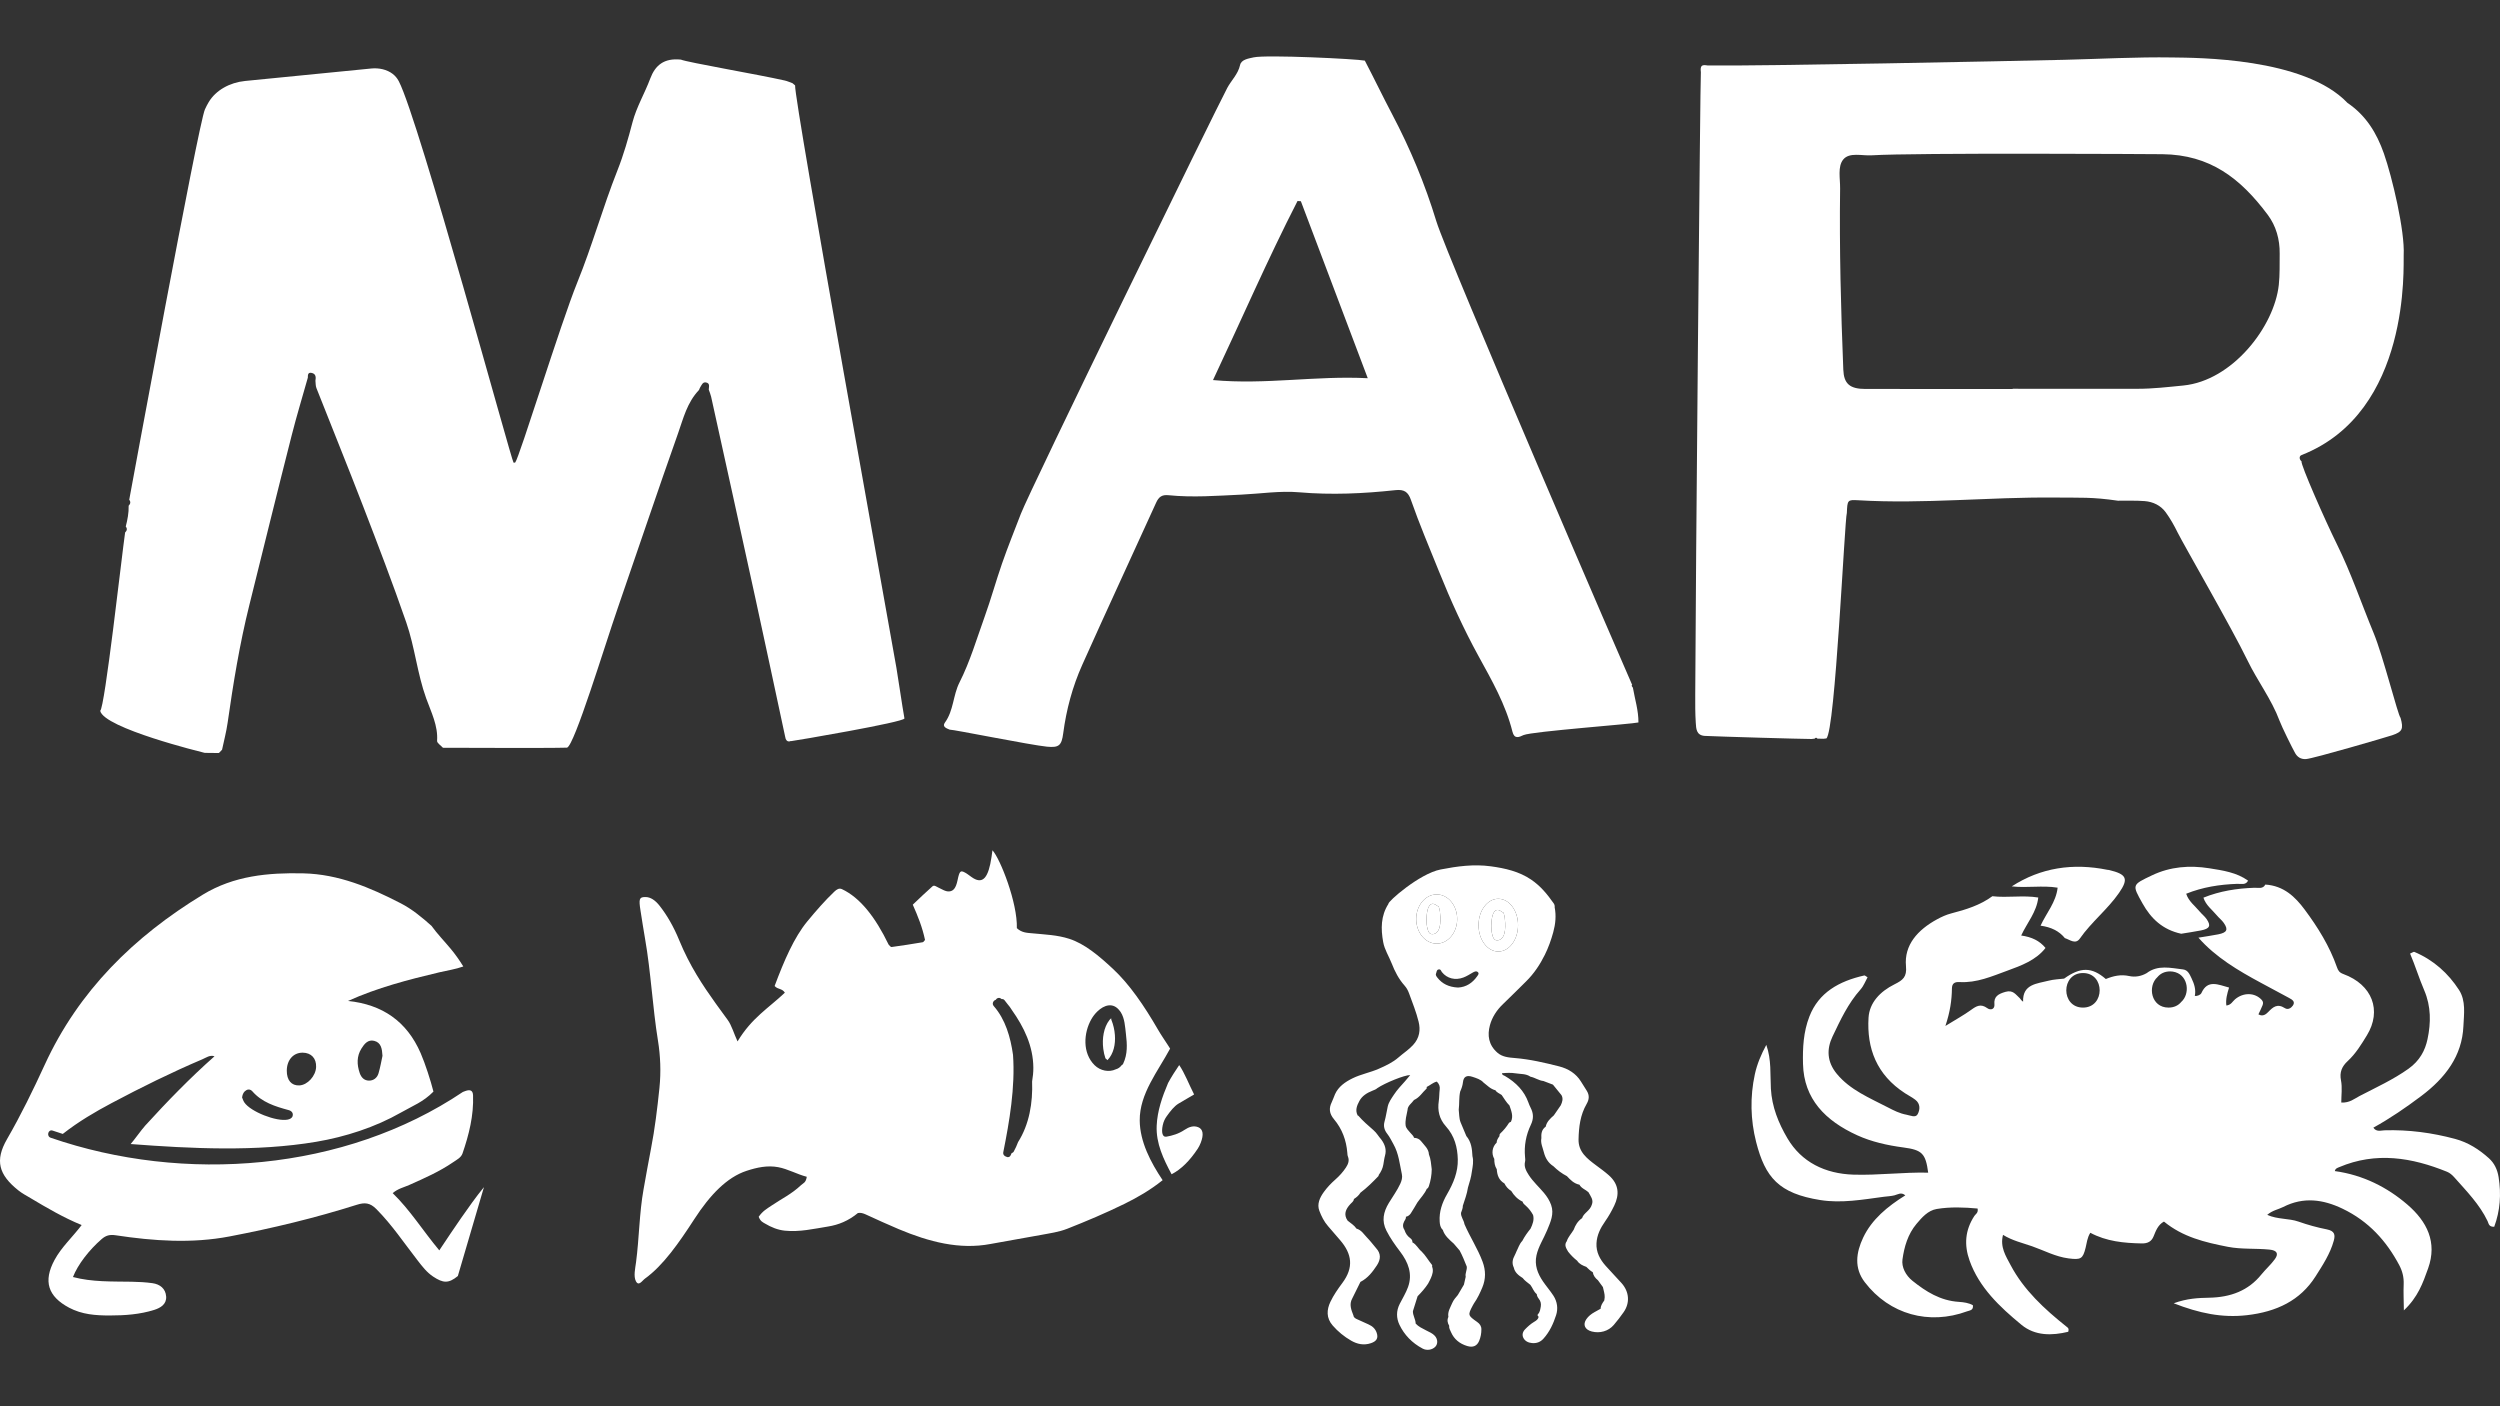 <?xml version="1.0" encoding="utf-8"?>
<!-- Generator: Adobe Illustrator 23.0.1, SVG Export Plug-In . SVG Version: 6.00 Build 0)  -->
<svg version="1.1" id="Layer_1" xmlns="http://www.w3.org/2000/svg" xmlns:xlink="http://www.w3.org/1999/xlink" x="0px" y="0px"
	 viewBox="0 0 1600 900" enable-background="new 0 0 1600 900" xml:space="preserve">
<rect x="0" y="0" width="1600" height="900" fill="#333333" stroke="none"/>
<g>
	<g>
		<path fill="#FFFFFF" d="M433.995,277.215c3.368-9.507,5.713-19.578,13.372-27.624c0.258-0.589,0.437-1.216,0.79-1.76
			c0.868-1.341,1.566-3.437,3.612-3.074c2.888,0.513,1.843,2.882,1.839,4.638c0.514,1.518,1.18,3.011,1.521,4.557
			c9.524,43.24,19.065,86.477,28.494,129.733c6.376,29.248,12.586,58.523,18.872,87.786c0.62,4.381,3.651,2.768,3.651,2.768
			l0.272,0.07c1.458-0.065,72.442-12.146,72.424-14.515c-1.614-9.06-3.605-23.308-5.14-32.377
			c-3.121-18.439-65.521-363.216-64.844-372.769c-0.557-0.467-1.114-0.934-1.669-1.401c-1.658-0.583-3.266-1.337-4.984-1.724
			c-17.719-3.982-62.225-11.592-66.448-13.37c-10.846-1.121-16.452,3.695-19.607,12.143c-3.5,9.377-8.822,18.302-11.328,27.878
			c-2.726,10.412-5.656,20.779-9.658,30.88c-9.361,23.63-16.092,48.04-25.653,71.6c-10.719,26.412-37.149,112.207-39.768,115.337
			c-0.144,0.172-0.709,0.145-1.064,0.11c-1.05-0.103-60.44-219.12-73.424-244.059c-1.104-2.121-2.447-3.604-3.956-4.758
			c-3.699-2.83-8.754-3.919-13.667-3.437c-16.49,1.62-61.798,6.083-80.749,7.978c-9.872,0.987-18.773,5.937-23.323,13.556
			c-0.88,1.472-1.671,3.017-2.401,4.616c-4.266,9.346-47.84,246.694-48.455,249.863c1.102,1.362,0.771,2.62-0.371,3.819
			c0.146,4.52-0.737,8.933-1.857,13.321c1.121,1.369,0.801,2.623-0.407,3.806c-2.196,15.247-13.012,112.422-15.948,114.124
			c2.329,11.148,65.924,26.668,65.924,26.668l1.024,0.249c2.952,0.032,5.905,0.064,8.857,0.096l0.291-0.124
			c0.632-0.659,1.263-1.317,1.895-1.976c1.206-5.711,2.726-11.388,3.546-17.142c3.6-25.269,7.708-50.481,13.902-75.374
			c9.04-36.34,17.953-72.704,27.197-109.006c3.124-12.268,6.823-24.428,10.26-36.637c0.019-1.466-0.086-3.48,2.307-3.037
			c2.962,0.548,2.908,2.904,2.547,5.062c0.194,1.557,0.061,3.21,0.631,4.658c9.951,25.271,20.195,50.457,29.947,75.784
			c9.489,24.644,18.939,49.313,27.551,74.19c5.5,15.887,7.011,32.631,12.738,48.549c3.194,8.881,7.674,17.551,6.996,27.265
			c-0.098,1.406,2.433,2.948,3.748,4.426c3.665-0.039,67.556,0.326,79.427-0.077c4.7-1.309,24.142-65.317,32.476-89.387
			C408.297,351.827,420.81,314.433,433.995,277.215z"/>
		<path fill="#FFFFFF" d="M1189.425,320.174c41.831,2.48,83.554-2.134,125.345-1.746c16.731,0.155,24.033-0.4,40.68,2.02
			c5.701,0.054,11.426-0.195,17.096,0.251c5.391,0.424,10.284,2.737,13.509,7.168c2.932,4.027,5.417,8.442,7.616,12.923
			c3.548,7.226,34.664,61.103,44.744,81.915c6.36,13.132,15.357,24.802,20.514,38.627c1.438,3.855,7.791,16.764,9.918,20.586
			c1.355,2.436,3.549,4.11,6.991,3.885c4.725-0.31,51.999-14.166,55.243-15.27c6.458-2.197,7.258-4.024,5.279-11.085
			c-1.675-1.616-11.191-39.704-17.179-54.165c-7.887-19.042-14.5-38.696-23.621-57.117c-7.339-14.82-23.333-51.053-22.588-52.939
			c-1.267-0.893-1.853-3.248,0.021-3.983c70.298-27.569,65.035-121.804,65.365-127.898c0.836-15.435-7.375-50.051-12.668-65.123
			c-4.583-13.053-11.418-24.316-23.308-32.367c-27.68-29.144-96.9-28.829-111.938-29.077c-23.103-0.38-46.232,0.953-69.352,1.499
			c-34.201,0.808-196.084,4.125-228.224,3.622c-3.557-0.617-4.873-0.09-4.307,4.317c-0.385,1.265-3.399,329.39-3.608,398.397
			c-0.018,5.997-0.056,12.01,0.342,17.987c0.244,3.643,0.265,7.941,5.627,8.367c9.566,0.46,62.123,1.979,68.469,1.989
			c0.649-0.074,1.297-0.148,1.947-0.221c0.608-0.768,1.221-0.781,1.84-0.015c1.273,0.03,2.547,0.06,3.822,0.09
			c0.622-0.073,1.243-0.147,1.865-0.22c5.677-4.333,11.701-140.356,13.119-144.343
			C1182.335,320.029,1182.351,319.754,1189.425,320.174z M1179.712,236.569c-1.549-38.652-2.551-77.314-2.042-116.002
			c0.083-6.319-1.693-13.994,2.021-18.501c3.943-4.785,11.934-2.276,18.156-2.663c27.493-1.709,179.786-0.791,186.126-0.718
			c30.395,0.352,49.765,15.239,67.342,38.727c5.402,7.218,7.802,15.849,7.682,25.001c-0.088,6.646,0.156,13.272-0.564,19.935
			c-2.891,26.7-29.668,61.308-61.136,64.38c-9.768,0.954-19.457,2.109-29.28,2.094c-26.636-0.04-53.273-0.014-79.91-0.014v0.133
			c-31.392,0-62.785,0.008-94.177-0.005C1183.861,248.931,1180.076,245.651,1179.712,236.569z"/>
		<path fill="#FFFFFF" d="M946.267,419.937c8.504,15.493,17.359,30.945,21.701,48.348c1.215,4.867,4.119,3.581,7.145,2.147
			c5.597-2.337,69.803-7.071,73.491-8.062c0.057-7.615-2.271-14.85-3.551-22.252c-0.275-0.389-0.598-0.756-0.798-1.18
			c-0.063-0.133,0.203-0.422,0.318-0.638c-1.255-2.439-118.179-273.241-125.328-296.721c-7.236-23.766-16.701-46.5-28.289-68.49
			c-5.972-11.334-11.523-22.92-17.467-34.291c-4.952-1.08-63.142-3.911-71.228-2.076c-3.447,0.782-7.834,1.396-8.611,4.895
			c-1.301,5.866-5.543,9.699-8.168,14.585c-7.179,13.367-126.256,257.257-132.15,272.683c-4.039,10.573-8.324,21.08-12.035,31.781
			c-3.911,11.277-7.083,22.813-11.124,34.039c-5.09,14.14-9.317,28.659-16.119,42.101c-4.161,8.222-3.695,17.957-9.314,25.659
			c-1.92,2.633,0.991,3.675,3.057,4.503c2.207-0.131,51.832,9.887,62.232,10.9c7.668,0.746,9.398-0.668,10.435-8.581
			c1.987-15.161,5.939-29.838,12.15-43.723c15.531-34.723,31.585-69.212,47.308-103.85c1.674-3.687,3.653-5.215,7.942-4.781
			c15.516,1.567,31.049,0.352,46.571-0.375c12.35-0.578,24.815-2.549,37.022-1.495c20.696,1.786,41.179,0.835,61.669-1.377
			c5.558-0.6,8.095,1.18,9.828,6.146c5.423,15.548,11.878,30.695,18.03,45.964C928.455,384.342,936.645,402.408,946.267,419.937z
			 M776.326,243.248c18.242-38.682,34.924-77.224,54.093-114.603c0.713,0.046,1.427,0.093,2.14,0.139
			c14.083,37.265,28.166,74.529,42.807,113.273C841.91,240.342,809.981,246.352,776.326,243.248z"/>
	</g>
	<g>
		<path fill="#FFFFFF" d="M748.867,671.102c-0.415-0.659-0.83-1.314-1.246-1.968c-2.153-3.391-4.402-6.53-6.478-10.121
			c-8.898-15.388-18.269-29.079-28.831-38.919c-9.059-8.439-18.173-16.108-28.048-19.278c-7.697-2.471-15.426-2.689-23.16-3.463
			c-3.478-0.348-7.029-0.226-10.327-3.334c0.49-16.195-10.588-44.338-15.604-49.851c-0.203,1.466-0.392,2.878-0.598,4.279
			c-1.922,13.148-5.43,17.316-11.584,13.645c-1.762-1.052-3.464-2.583-5.235-3.559c-3.02-1.666-3.659-1.297-4.917,4.797
			c-1.08,5.229-2.784,6.947-5.285,7.169c-2.465,0.22-4.726-1.465-7.061-2.491c-1.246-0.548-2.557-1.783-3.736-0.749
			c-4.103,3.592-8.133,7.546-12.58,11.727c3.313,7.51,6.074,14.299,7.839,22.576c-0.491,0.508-0.969,1.377-1.478,1.462
			c-6.642,1.115-13.286,2.17-19.938,3.067c-0.612,0.083-1.259-1.006-1.891-1.551c-8.462-17.543-18.232-30.036-29.862-35.491
			c-1.786-0.838-3.325,0.115-4.894,1.61c-5.926,5.643-11.635,12.169-17.274,19.01c-8.479,10.287-14.891,25.2-20.931,41.381
			c2.219,2.385,4.674,1.348,6.563,4.252c-10.228,9.737-21.213,16.069-30.28,31.205c-2.258-4.779-3.788-10.384-6.349-13.811
			c-2.508-3.358-4.993-6.801-7.471-10.26c-8.517-11.885-16.8-24.307-23.584-40.846c-3.535-8.616-7.737-15.829-12.374-21.769
			c-2.844-3.645-5.883-5.735-9.224-5.728c-3.897,0.008-4.308,1.145-3.091,8.776c0.953,5.979,1.857,12,2.894,17.913
			c3.721,21.193,4.806,43.881,8.271,65.272c1.546,9.542,2.008,19.913,0.936,30.26c-1.373,13.246-2.954,26.317-5.409,38.88
			c-1.681,8.607-3.202,17.358-4.771,26.065c-2.704,15.021-2.773,31.288-4.803,46.651c-0.507,3.844-1.701,8.888-0.1,12.026
			c1.822,3.566,3.973-0.299,5.886-1.676c11.652-8.401,21.721-22.892,31.568-38.091c10.092-15.583,20.937-26.769,33.425-30.853
			c6.737-2.203,13.311-3.598,20.157-2.339c6.219,1.143,12.198,4.582,18.343,6.157c-0.543,3.874-2.314,4.067-3.663,5.348
			c-6.072,5.764-12.573,8.766-18.87,13.076c-2.767,1.893-5.635,3.397-8.246,7.178c1.151,2.957,2.568,3.447,3.861,4.229
			c4.211,2.55,8.49,4.205,12.882,4.662c9.32,0.968,18.581-1.183,27.832-2.688c6.423-1.044,12.842-3.567,18.935-8.613
			c1.7-0.337,3.356,0.152,5.025,0.915c7.018,3.209,14.036,6.455,21.079,9.406c19.404,8.129,38.916,13.273,58.753,9.495
			c10.792-2.056,21.602-3.758,32.393-5.804c5.605-1.063,11.258-1.789,16.777-3.961c12.181-4.795,24.343-9.936,36.416-15.842
			c8.315-4.068,16.569-8.816,24.577-15.222c-7.66-11.427-14.567-24.631-14.666-38.244
			C729.295,699.956,741.109,685.613,748.867,671.102z M651.56,730.947c-0.759,2.037-1.65,4.053-2.761,6.045
			c-0.302,0.542-0.799,0.857-1.348,1.005c-0.21,0.455-0.404,0.911-0.626,1.365c-0.666,1.369-1.893,1.463-2.875,0.913
			c-1.147-0.314-2.147-1.377-1.848-2.87c3.919-19.667,7.7-41.462,6.225-62.312c-1.616-11.308-4.814-22.607-12.33-31.204
			c-1.37-1.567-0.225-3.593,1.271-4.001c0.597-1.023,1.857-1.667,3.18-0.905c0.224,0.129,0.41,0.305,0.626,0.445
			c0.654-0.103,1.325,0.081,1.826,0.716c0.655,0.827,1.302,1.663,1.942,2.504c1.011,1.133,1.905,2.386,2.72,3.714
			c7.774,10.974,13.688,23.105,13.777,36.961c0.019,2.985-0.307,5.91-0.793,8.809C661.056,705.809,658.748,719.598,651.56,730.947z
			 M718.823,680.79c-0.241,0.512-0.592,0.78-0.975,0.956c-0.947,1.271-2.193,2.21-3.828,2.637c-4.166,1.98-9.756,1.002-13.458-2.639
			c-7.871-7.74-7.14-20.591-2.071-29.498c0.984-1.731,2.304-3.454,3.82-4.917c4.276-4.128,10.102-6.126,14.393-0.311
			c0.185,0.251,0.376,0.473,0.557,0.753c2.583,4.048,2.775,9.3,3.327,13.925C721.39,668.394,721.746,674.576,718.823,680.79z"/>
		<path fill="#FFFFFF" d="M766.838,721.394c-2.983-1.18-5.9-0.186-8.753,1.728c-3.788,2.538-7.698,3.663-11.624,4.362
			c-2.431,0.432-3.313-2.64-2.308-7.329c0.543-2.527,1.49-4.299,2.579-5.821c2.368-3.316,4.794-6.372,7.541-8.039
			c3.074-1.864,6.161-3.623,9.952-5.843c-3.404-6.662-6.057-13.788-9.535-18.803c-2.587,3.784-4.99,7.55-7.125,11.477
			c-3.723,8.79-6.886,17.808-7.29,27.395c-0.475,11.291,4.349,21.316,9.542,31.002c6.068-3.12,11.655-8.645,16.782-16.432
			c0.682-1.036,1.314-2.304,1.854-3.675C770.526,726.132,769.965,722.63,766.838,721.394z"/>
		<path fill="#FFFFFF" d="M711.333,652.846c-0.17-0.421-0.184-0.792-0.13-1.134c-0.349,0.221-0.714,0.535-1.12,1.05
			c-3.719,4.702-4.828,11.897-3.989,18.498c0.268,2.115,0.729,4.171,1.379,6.062c0.426,0.433,0.864,0.836,1.311,1.181
			c3.952-4.089,5.186-10.145,4.757-16.033C713.294,659.068,712.499,655.721,711.333,652.846z"/>
	</g>
	<path fill="#FFFFFF" d="M281.145,800.233c-10.575-12.684-18.711-25.855-29.825-36.628c3.383-2.922,7.169-3.692,10.582-5.212
		c9.695-4.318,19.406-8.585,28.201-14.633c2.265-1.556,4.994-2.896,5.909-5.561c4.131-12.033,7.225-24.306,6.739-37.176
		c-0.117-3.096-1.737-3.905-4.848-2.804c-0.563,0.199-1.119,0.419-1.677,0.636c-75.825,50.939-178.438,58.722-263.782,29.303
		c-2.87-0.989-1.629-5.565,1.26-4.569c2.143,0.739,4.306,1.434,6.47,2.126c10.247-8.015,20.685-14.12,31.339-19.775
		c18.983-10.074,38.249-19.6,58.04-28.015c2.454-1.043,4.755-2.896,7.729-1.897c-15.681,13.876-30.235,28.874-44.329,44.34
		c-2.249,2.468-7.13,9.323-9.335,11.823c38.594,2.927,80.43,5.03,118.782-1.446c18.62-3.144,37.787-9.333,54.17-18.692
		c7.822-4.469,14.215-6.713,20.835-13.432c-1.794-7.071-5.246-17.835-8.187-24.599c-8.908-20.489-24.622-31.144-46.492-33.411
		c18.748-8.476,38.531-13.605,58.464-18.327c5.058-1.198,10.312-1.937,15.325-3.737c-2.438-3.973-5.127-7.776-8.015-11.252
		c-4.144-4.986-8.607-9.554-12.373-14.776c-6.103-5.446-12.384-10.653-19.704-14.431c-19.545-10.086-39.759-18.628-62.252-19.136
		c-22.466-0.508-44.395,1.477-64.346,13.616c-44.028,26.788-79.461,61.527-101.201,108.88C21.195,697.629,13.435,713.547,4.521,729
		c-7.953,13.786-5.335,22.818,7.242,32.858c2.387,1.905,5.146,3.356,7.786,4.93c10.481,6.249,21,12.432,32.708,17.256
		c-5.951,7.851-12.919,14.114-17.347,22.318c-7.355,13.626-4.259,23.366,9.374,30.596c8.215,4.357,17.013,4.959,25.962,4.954
		c9.628-0.007,19.231-0.663,28.467-3.582c4.004-1.266,7.949-3.602,7.627-8.528c-0.333-5.077-3.942-7.907-8.815-8.578
		c-4.402-0.607-8.878-0.841-13.326-0.917c-12.564-0.213-25.174,0.254-37.504-3.002c3.097-7.991,10.398-17.376,18.297-24.229
		c2.803-2.43,5.231-3.075,9.136-2.484c24.168,3.655,48.608,5.35,72.694,0.751c27.498-5.251,54.781-11.816,81.52-20.272
		c5.147-1.628,8.486-1.332,12.548,2.763c9.986,10.064,17.776,21.785,26.403,32.872c2.961,3.807,5.847,7.623,9.935,10.325
		c6.421,4.245,9.844,4.51,15.793-0.372l16.704-56.875c-5.223,6.343-9.934,13.118-14.666,19.848
		C290.434,786.205,286.049,792.948,281.145,800.233z M231.339,671.039c1.845-2.953,4.154-5.89,8.123-4.903
		c4.431,1.102,5.066,4.984,5.328,9.598c-0.735,3.331-1.394,7.37-2.56,11.257c-0.839,2.801-3.15,4.654-6.123,4.604
		c-2.975-0.051-4.91-1.965-5.892-4.846C228.37,681.336,228.216,676.036,231.339,671.039z M193.775,673.711
		c5.435,0.071,8.746,3.632,8.534,9.179c-0.219,5.74-5.497,11.534-10.726,11.776c-5.062,0.234-8.092-3.34-8.038-9.481
		C183.605,678.327,187.792,673.632,193.775,673.711z M157.741,697.676c1.387-0.754,2.778-0.371,3.71,0.703
		c6.184,7.137,14.664,9.75,23.32,12.1c1.789,0.485,3.055,1.816,2.51,3.781c-0.374,1.344-1.725,1.993-3.158,2.288
		c-7.135,1.47-23.777-5.056-27.755-10.998c-0.733-1.094-1.101-2.433-1.442-3.216C155.255,699.963,156.136,698.55,157.741,697.676z"
		/>
	<path fill="#FFFFFF" d="M971.553,592.098c0-9.321-5.662-16.878-12.644-16.878c-6.983,0-12.643,7.556-12.643,16.878
		c0,9.321,5.659,16.878,12.643,16.878C965.891,608.977,971.553,601.42,971.553,592.098z M954.781,597.014
		c-0.752-3.376-0.851-19.12,6.495-13.406c0.311,0.241,0.642,0.39,0.976,0.497c0.396,1.205,0.662,2.323,0.766,3.147
		c0.423,3.346,1.407,13.236-3.972,14.468C955.93,602.434,955.317,599.416,954.781,597.014z"/>
	<path fill="#FFFFFF" d="M932.595,588.174c0-8.694-5.871-15.742-13.112-15.742c-7.242,0-13.111,7.048-13.111,15.742
		c0,8.694,5.869,15.742,13.111,15.742C926.724,603.917,932.595,596.869,932.595,588.174z M917.566,597.791
		c-3.117,0.714-3.73-2.304-4.266-4.706c-0.752-3.376-0.851-19.12,6.496-13.406c0.311,0.241,0.642,0.39,0.976,0.497
		c0.396,1.205,0.662,2.323,0.766,3.147C921.96,586.669,922.945,596.559,917.566,597.791z"/>
	<path fill="#FFFFFF" d="M1037.779,821.169c-3.34-3.722-6.854-7.324-10.173-11.059c-3.751-4.22-6.137-8.846-5.856-14.432
		c0.262-5.198,2.503-9.699,5.509-13.978c2.266-3.224,4.166-6.609,5.835-10.073c3.417-7.085,3.067-13.713-3.501-19.503
		c-2.544-2.243-5.3-4.24-8.043-6.275c-5.916-4.391-11.469-8.685-11.285-16.685c0.182-7.933,1.071-15.568,5.175-22.651
		c1.692-2.921,1.829-5.532,0.152-8.315c-1.232-2.043-2.561-4.04-3.816-6.072c-3.083-4.999-8.009-8.149-13.994-9.662
		c-9.278-2.345-18.617-4.541-28.314-5.328c-3.915-0.318-7.988-0.661-11.113-3.396c-5.738-5.021-6.537-11.193-4.809-17.591
		c1.376-5.104,4.33-9.693,8.471-13.635c4.972-4.732,9.774-9.603,14.661-14.406c5.127-5.044,8.947-10.861,11.991-16.985
		c2.314-4.656,4.062-9.59,5.418-14.536c1.421-5.189,1.962-10.545,0.901-15.906c0.09-0.876-0.071-1.731-0.586-2.469
		c-3.997-5.725-8.382-11.149-14.537-15.31c-7.619-5.152-16.473-7.21-25.755-8.469c-10.911-1.48-21.541-0.032-32.116,2.033
		c-13.624,2.66-34.141,20.812-33.403,22.008c-4.939,7.735-4.877,15.974-3.36,24.421c0.876,4.889,3.673,9.136,5.465,13.715
		c1.981,5.062,4.45,9.936,8.273,14.221c1.256,1.408,2.181,3.152,2.808,4.87c2.188,6.011,4.609,11.997,6.12,18.148
		c1.296,5.272,0.687,10.44-3.624,15.062c-2.776,2.975-6.203,5.187-9.231,7.834c-3.685,3.222-8.19,5.332-12.787,7.336
		c-5.345,2.331-11.264,3.432-16.495,5.974c-4.935,2.397-9.194,5.437-11.345,10.236c-0.76,1.694-1.286,3.473-2.112,5.14
		c-1.926,3.895-1.56,7.295,1.44,10.863c5.291,6.296,7.889,13.578,8.533,21.389c0.071,0.846,0.086,1.735,0.403,2.518
		c1.031,2.548,0.157,4.811-1.251,6.965c-1.87,2.859-4.188,5.43-6.844,7.767c-2.746,2.416-5.242,5.055-7.307,7.923
		c-2.636,3.662-4.532,7.75-2.877,12.098c1.305,3.427,2.95,6.811,5.541,9.764c2.617,2.985,5.182,6.007,7.768,9.012
		c7.597,8.834,8.784,17.453,1.427,27.335c-2.893,3.885-5.671,7.88-7.672,12.1c-2.393,5.043-2.76,10.351,1.497,15.206
		c3.344,3.816,7.258,7.054,11.793,9.655c3.839,2.204,8.065,3.156,12.646,1.607c3.668-1.24,4.815-3.26,3.698-6.608
		c-0.835-2.498-2.6-4.237-5.212-5.392c-2.35-1.04-4.656-2.157-7.017-3.179c-1.286-0.557-2.484-1.117-2.662-2.541
		c-1.368-3.549-2.873-7.091-0.792-10.835c1.754-3.55,3.51-7.102,5.264-10.653c4.888-2.504,7.816-6.516,10.58-10.655
		c2.452-3.782,2.694-7.471-0.597-11.011c-1.941-2.291-3.748-4.684-5.864-6.843c-1.998-2.04-3.413-4.676-6.643-5.603
		c-1.408-2.116-3.677-3.488-5.671-5.101c-2.722-3.922-1.281-7.323,1.692-10.542c0.934-1.011,2.241-1.824,2.326-3.301
		c1.722-1.083,3.192-2.369,4.182-4.04c4.248-3.206,7.929-6.891,11.525-10.644c0.154-0.16,0.12-0.458,0.174-0.692
		c1.496-2.067,2.572-4.277,2.971-6.719c0.345-1.897,0.539-3.828,1.065-5.685c1.083-3.825-0.08-7.177-2.424-10.346
		c-1.73-1.913-2.894-4.191-4.925-5.909c-3.385-2.978-6.829-5.906-9.726-9.28c-0.068-0.077-0.258-0.07-0.393-0.103
		c-1.764-3.293-0.564-6.326,1.058-9.322c1.728-3.233,4.791-5.166,8.359-6.577c1.125-0.444,2.261-0.835,3.125-1.647
		c4.942-3.339,17.553-8.475,21.043-8.349c-1.194,1.426-2.198,2.706-3.295,3.921c-2.496,2.765-5.064,5.493-7.08,8.554
		c-1.59,2.414-3.357,4.79-3.992,7.587c-0.73,3.219-1.161,6.497-2.061,9.676c-0.846,2.982-0.097,5.524,1.801,7.936
		c1.588,2.015,2.619,4.28,3.857,6.457c3.467,6.108,4.029,12.846,5.448,19.386c0.432,1.995-0.118,4.063-1.037,6.06
		c-1.985,4.309-4.854,8.185-7.313,12.262c-3.454,5.729-4.749,11.473-1.509,17.798c2.408,4.701,5.427,9.001,8.664,13.243
		c5.308,6.955,8.163,14.42,5.124,22.782c-1.344,3.696-3.458,7.163-5.277,10.697c-2.359,4.584-2.234,9.216-0.214,13.437
		c3.038,6.345,7.994,11.642,14.876,15.26c2.622,1.38,5.981,0.842,7.964-1.082c1.859-1.803,1.76-4.894-0.155-7.055
		c-1.507-1.7-3.699-2.519-5.706-3.574c-2.374-1.248-4.856-2.356-6.608-4.333c-0.022-2.735-1.861-5.158-1.756-7.915
		c0.998-3.185,1.997-6.369,2.997-9.553c2.492-2.538,4.84-5.168,6.727-8.094c0.603-1.187,1.277-2.35,1.793-3.565
		c1.002-2.36,1.784-4.761,0.758-7.294c0.18-0.488,0.116-0.927-0.24-1.357c-2.258-2.732-3.905-5.832-6.502-8.36
		c-2.185-1.755-3.189-4.428-5.845-5.814c0.084-1.148-0.442-2.02-1.455-2.743c-1.915-1.369-3.012-3.202-3.658-5.266
		c-1.218-1.774-1.112-3.56-0.159-5.4c0.492-0.949,1.297-1.827,1.108-2.979c1.453-0.281,2.46-1.169,3.14-2.197
		c1.501-2.272,2.817-4.637,4.21-6.965c2.024-2.887,4.613-5.473,6-8.699c0.762-0.372,1.099-0.98,1.335-1.695
		c1.168-3.545,1.805-7.155,1.837-10.846c-0.393-3.222-0.567-6.476-1.809-9.574c-0.138-3.502-2.961-5.768-4.998-8.393
		c-1.073-1.382-2.606-2.075-4.502-2.151c-0.359-1.321-1.513-2.182-2.376-3.215c-1.176-1.408-2.608-2.69-2.997-4.504
		c-0.455-3.444,0.575-6.751,1.2-10.095c0.051-2.791,2.707-4.279,4.126-6.386c3.624-1.62,5.356-4.864,8.041-7.29
		c0.213-0.193,0.063-0.696,0.082-1.055c2.236-1.056,3.999-2.868,6.502-3.441c1.563,1.563,2.073,3.173,1.848,4.929
		c-0.324,2.536-0.251,5.086-0.616,7.631c-0.843,5.851,0.228,11.263,4.605,16.123c5.521,6.129,7.393,13.409,7.576,21.132
		c0.189,8.028-2.833,15.27-6.863,22.234c-3.201,5.528-5.132,11.242-4.735,17.482c0.124,1.947,0.38,3.868,2.002,5.39
		c1.126,3.686,4.146,6.202,7.03,8.803c1.243,1.453,2.488,2.905,3.733,4.357c1.809,3.323,3.16,6.801,4.56,10.264
		c0.35,2.232-1.168,4.317-0.666,6.561c-0.382,1.687-0.764,3.373-1.146,5.06c-1.301,2.208-2.602,4.416-3.902,6.623
		c-1.344,1.571-2.711,3.129-3.522,4.99c-1.217,2.927-3.13,5.703-2.509,9.025c-0.919,1.958-0.595,3.83,0.502,5.648
		c-0.224,1.53,0.625,2.824,1.213,4.168c1.897,4.351,5.375,7.339,10.364,8.823c3.683,1.095,6.221-0.039,7.574-3.222
		c1.024-2.407,1.472-4.917,1.462-7.513c-0.008-2.025-0.988-3.453-2.718-4.669c-5.989-4.211-6.03-4.429-2.803-10.538
		c0.234-0.441,0.449-0.895,0.739-1.307c2.273-3.227,3.92-6.736,5.39-10.26c2.247-5.385,2.241-10.824,0.17-16.419
		c-3.091-8.351-8.119-15.94-11.63-24.11c-0.335-2.489-2.357-4.579-2.189-7.188c0.492-1.488,1.215-2.932,1.159-4.53
		c1.232-3.85,2.7-7.648,3.278-11.64c1.039-3.399,2.093-6.795,2.518-10.31c0.528-3.257,1.234-6.509,0.363-9.804
		c-0.232-4.549-0.657-9.05-3.911-12.888c-1.232-2.942-2.465-5.883-3.697-8.824c-1.007-2.607-0.824-5.348-1.169-8.03
		c0.489-3.867,0.058-7.79,0.94-11.633c0.871-1.925,1.548-3.86,1.771-5.971c0.376-3.568,2.43-4.67,6.098-3.435
		c2.567,0.865,5.244,1.627,7.041,3.662c2.398,1.836,4.428,4.115,7.661,4.953c0.855,1.479,2.614,2.038,3.969,3.006
		c1.606,2.276,2.941,4.708,4.999,6.724c1.138,3.41,2.645,6.795,0.94,10.404c-0.442,0.26-1.069,0.43-1.295,0.794
		c-1.518,2.426-3.333,4.652-5.485,6.669c-0.502,0.472-0.631,1.042-0.531,1.667c-0.884,1.328-1.861,2.625-1.844,4.255
		c-2.85,2.64-3.48,6.989-1.507,10.394c-0.004,2.304,0.283,4.555,1.591,6.615c0.24,3.612,1.206,6.921,4.903,9.088
		c0.956,1.953,2.355,3.594,4.36,4.81c1.719,2.867,3.992,5.279,7.283,6.85c0.227,1.159,1.211,1.87,2.073,2.629
		c1.954,1.72,3.418,3.724,4.618,5.895c0.841,3.127-0.283,5.972-1.634,8.783c-1.992,2.472-3.832,5.023-5.253,7.792
		c-1.915,1.986-2.57,4.512-3.769,6.805c-0.345,0.781-0.627,1.588-1.047,2.336c-1.452,2.594-1.97,5.227-0.614,7.981
		c0.622,3.053,2.973,4.962,5.669,6.645c1.277,1.736,3.186,2.922,4.853,4.32c1.544,1.91,2.084,4.361,4.154,5.988
		c0.071,1.132,0.637,2.142,1.333,3.017c1.187,1.49,1.507,3.078,1.265,4.819c-0.361,1.743-0.425,3.555-1.844,5.02
		c-0.541,0.557-0.099,1.115,0.41,1.564c-0.12,1.682-1.52,2.536-2.896,3.358c-2.202,1.315-4.027,2.988-5.738,4.738
		c-1.544,1.578-2.052,3.581-1.103,5.481c1.002,2.005,3.031,3.124,5.568,3.335c2.986,0.249,5.358-0.691,7.256-2.784
		c4.057-4.475,6.39-9.753,8.127-15.086c1.327-4.074,0.816-8.547-1.688-12.423c-2.046-3.166-4.607-6.072-6.729-9.204
		c-3.471-5.12-5.493-10.46-4.139-16.652c1.254-5.731,4.591-10.672,6.794-16.03c2.155-5.24,4.65-10.45,2.574-16.253
		c-1.013-2.837-2.625-5.354-4.604-7.716c-3.198-3.814-7.007-7.221-9.687-11.382c-1.726-2.678-3.188-5.362-2.393-8.601
		c0.229-0.93,0.095-1.948,0.002-2.917c-0.689-7.166,0.59-14.127,3.727-20.679c1.842-3.844,1.715-7.263-0.153-10.882
		c-0.571-1.106-1.043-2.26-1.457-3.421c-2.604-7.287-7.861-12.731-14.997-16.912c-0.708-0.415-1.91-0.548-1.859-1.761
		c2.924-0.255,5.869-0.387,8.698,0.069c3.199,0.516,6.708,0.161,9.492,2.149c2.924,0.565,5.285,2.449,8.317,2.762
		c2.028,0.773,4.053,1.546,6.081,2.319c1.821,2.242,3.645,4.484,5.467,6.727c1.24,2.244,0.532,4.381-0.461,6.503
		c-1.483,2.151-2.965,4.301-4.448,6.452c-2.357,2.051-4.588,4.173-5.186,7.205c-2.735,1.952-2.917,4.645-2.786,7.429
		c-0.605,3.129,0.871,5.97,1.589,8.916c0.914,3.611,2.666,6.781,6.167,9.023c2.511,2.471,5.322,4.62,8.584,6.296
		c2.222,2.357,4.426,4.732,8.05,5.498c1.162,2.289,3.896,3.119,5.729,4.784c1.352,2.521,3.435,4.885,2.188,7.959
		c-0.498,1.797-1.741,3.186-3.125,4.518c-1.271,1.224-2.617,2.422-3.104,4.113c-2.8,1.921-4.338,4.55-5.395,7.449
		c-1.447,2.458-3.568,4.601-4.422,7.335c-1.84,2.445-0.356,4.554,0.872,6.689c1.666,2.143,3.6,4.08,5.796,5.814
		c1.281,2.067,3.49,3.061,5.826,3.911c1.294,1.219,2.501,2.521,4.147,3.409c0.329,2.11,1.563,3.771,3.321,5.172
		c1.058,1.454,2.115,2.907,3.173,4.361c0.404,2.17,1.241,4.283,1.14,6.522c-0.088,0.676-0.176,1.351-0.262,2.026
		c-1.14,1.641-2.331,3.265-2.322,5.295c-1.283,0.714-2.561,1.433-3.847,2.142c-2.142,1.18-3.991,2.636-5.307,4.548
		c-2.413,3.506-0.959,6.751,3.5,7.898c5.171,1.33,10.6-0.19,14.026-4.164c2.252-2.614,4.33-5.359,6.294-8.15
		C1043.285,833.903,1042.758,826.721,1037.779,821.169z M906.372,588.174c0-8.694,5.869-15.742,13.111-15.742
		c7.242,0,13.112,7.048,13.112,15.742c0,8.694-5.871,15.742-13.112,15.742C912.241,603.917,906.372,596.869,906.372,588.174z
		 M945.303,624.927c-2.919,4.126-6.904,6.825-12.131,7.107c-5.974-0.29-10.228-2.448-13.283-6.398
		c-0.603-0.778-1.29-1.713-0.792-2.718c0.419-0.847,0.226-2.111,1.479-2.448c1.541-0.415,1.666,0.96,2.247,1.683
		c3.284,4.102,8.542,5.418,13.749,3.451c2.177-0.823,4.055-2.065,6.019-3.188c1.101-0.629,2.35-1.193,3.334-0.16
		C946.76,623.132,945.863,624.137,945.303,624.927z M946.266,592.098c0-9.321,5.659-16.878,12.643-16.878
		c6.982,0,12.644,7.556,12.644,16.878c0,9.321-5.662,16.878-12.644,16.878C951.925,608.977,946.266,601.42,946.266,592.098z"/>
	<path fill="#FFFFFF" d="M921.538,583.323c-0.104-0.824-0.369-1.942-0.766-3.147c-0.334-0.107-0.665-0.256-0.976-0.497
		c-7.347-5.715-7.247,10.03-6.496,13.406c0.536,2.402,1.149,5.421,4.266,4.706C922.945,596.559,921.96,586.669,921.538,583.323z"/>
	<path fill="#FFFFFF" d="M963.018,587.252c-0.104-0.824-0.369-1.942-0.766-3.147c-0.334-0.107-0.665-0.256-0.976-0.497
		c-7.347-5.715-7.247,10.03-6.495,13.406c0.536,2.402,1.149,5.42,4.266,4.706C964.425,600.488,963.442,590.598,963.018,587.252z"/>
	<g>
		<path fill="#FFFFFF" d="M1316.883,568.113c-1.019,9.319-7.211,16.231-10.932,24.317c6.779,0.928,11.849,3.398,15.568,7.959
			c3.201,1.007,6.798,4.288,9.613,0.247c7.316-10.504,17.812-18.709,25.056-29.191c6.306-9.129,4.879-11.945-6.439-14.656
			c-0.316-0.076-0.664-0.042-0.986-0.107c-22.076-4.458-42.595-1.429-61.249,10.594
			C1297.231,568.416,1307.121,566.515,1316.883,568.113z"/>
		<path fill="#FFFFFF" d="M1395.967,597.597c4.207-0.697,8.439-1.298,12.621-2.114c5.658-1.103,6.613-3.008,3.598-7.33
			c-1.229-1.764-3.071-3.162-4.461-4.846c-2.936-3.555-6.995-6.419-8.565-11.309c10.51-4.247,21.406-5.939,32.64-6.335
			c2.479-0.087,5.47,0.947,6.969-2.048c-7.28-5.247-16.155-6.544-24.853-7.925c-12.644-2.007-24.954-1.04-36.629,4.518
			c-12.943,6.161-12.815,5.937-6.043,18.045C1376.638,587.895,1384.088,595.02,1395.967,597.597z"/>
		<path fill="#FFFFFF" d="M1599.101,753.326c-0.773-4.826-2.728-8.929-6.232-12.075c-6.141-5.511-13.116-10.074-21.631-12.357
			c-14.761-3.957-29.76-5.96-45.169-5.494c-2.253,0.068-5.156,1.23-7.115-1.691c10.921-6.042,20.914-12.938,30.613-20.226
			c15.516-11.659,26.171-25.722,27.009-44.676c0.349-7.864,1.693-16.283-2.803-23.236c-6.804-10.52-16.172-19.139-28.652-24.385
			c-0.363-0.153-1.096,0.429-2.669,1.102c3.264,7.649,5.729,15.748,9.03,23.445c4.475,10.43,4.326,20.934,2.135,31.314
			c-1.521,7.206-4.971,13.818-12.207,18.971c-9.777,6.961-20.66,11.915-31.264,17.417c-3.337,1.731-6.361,4.495-11.725,4.187
			c0-4.754,0.72-9.632-0.193-14.24c-1.012-5.114,0.575-8.859,4.279-12.279c5.193-4.795,8.716-10.641,12.272-16.433
			c9.78-15.934,3.497-32.496-15.028-39.285c-2.595-0.951-3.354-2.221-4.115-4.4c-4.664-13.333-12.153-25.463-20.701-36.924
			c-5.967-8.001-13.292-15.196-25.135-15.94c-1.5,2.994-4.49,1.96-6.97,2.048c-11.233,0.395-22.129,2.088-32.639,6.335
			c1.57,4.89,5.628,7.754,8.565,11.309c1.39,1.683,3.231,3.082,4.461,4.845c3.014,4.322,2.059,6.226-3.599,7.331
			c-4.181,0.815-8.413,1.417-12.62,2.113c10.92,12.461,25.272,20.961,40.079,28.939c5.97,3.217,11.936,6.44,17.92,9.635
			c2.14,1.143,4.172,2.429,2.395,4.946c-1.103,1.562-3.111,2.837-5.061,1.585c-4.904-3.15-7.635-0.685-10.749,2.544
			c-1.226,1.271-3.382,3.112-6.192,1.42c0.914-1.972,1.902-3.868,2.665-5.836c0.436-1.124,0.476-2.285-0.534-3.384
			c-4.41-4.808-11.733-4.911-17.089-0.401c-1.635,1.377-2.538,3.667-5.554,3.975c-0.519-3.888,0.514-7.619,1.729-11.49
			c-7.108-1.909-13.725-5.283-17.682,3.47c-0.499,1.107-2.386,2.071-4.243,1.897c0.813-3.964-0.316-7.603-2.047-11.205
			c-1.205-2.507-2.322-5.406-5.516-5.778c-7.899-0.916-16.093-3.074-23.256,2.387c-3.442,1.997-7.374,2.691-11.151,1.86
			c-5.413-1.191-10.193-0.052-14.982,1.901c-8.95-7.729-16.216-7.801-26.695-0.26v-0.001c-3.286,0.412-6.679,0.479-9.832,1.309
			c-7.465,1.967-16.831,2.106-16.418,13.467c-1.359-0.909-1.621-1.817-2.255-2.373c-2.495-2.187-4.18-5.323-9.023-3.932
			c-4.719,1.356-7.569,3.04-7.073,8.083c0.28,2.846-2.267,4.023-4.59,2.344c-4.172-3.016-6.907-1.366-10.33,1.111
			c-4.675,3.382-9.838,6.202-16.463,10.295c3.03-9.039,4.084-16.478,4.184-23.994c0.043-3.226,1.701-4.284,4.893-4.101
			c10.994,0.629,20.661-3.679,30.408-7.227c9.164-3.337,18.52-6.764,24.588-14.602c-3.717-4.56-8.788-7.03-15.566-7.959
			c3.72-8.086,9.912-14.998,10.932-24.317c-9.763-1.598-19.652,0.303-29.37-0.837c-7.745,5.72-16.899,8.572-26.32,11.006
			c-3.152,0.814-6.205,2.21-9.036,3.749c-12.464,6.776-21.205,16.493-19.934,30.021c0.653,6.951-1.986,8.939-7.41,11.643
			c-9.159,4.565-15.981,11.73-16.558,21.35c-1.168,19.459,5.059,36.495,23.399,48.359c2.168,1.403,4.523,2.594,6.543,4.15
			c3.34,2.575,3.036,6.331,1.528,9.19c-1.366,2.589-4.715,0.82-7.234,0.363c-4.319-0.783-8.088-2.716-11.843-4.662
			c-11.746-6.087-24.185-11.149-32.713-21.504c-6.335-7.692-6.563-15.849-2.706-23.913c5.006-10.46,9.876-21.086,17.94-30.118
			c1.994-2.233,3.026-5.181,4.459-7.727c-1.049-0.614-1.675-1.279-2.094-1.184c-16.224,3.679-29.166,10.935-35.111,26.22
			c-3.857,9.918-4.361,20.038-4.106,30.432c0.548,22.372,14.255,36.335,34.76,45.661c9.148,4.16,19.217,6.406,29.467,7.763
			c12.12,1.605,14.246,3.934,15.886,16.129c-16.011-0.368-31.945,1.768-47.811,1.272c-18.194-0.569-33.277-8.002-42.236-23.19
			c-5.821-9.868-9.988-20.281-10.627-31.805c-0.508-9.168,0.427-18.501-2.934-28.063c-3.34,6.24-5.907,12.26-7.323,18.785
			c-3.154,14.527-2.792,29.229,0.805,43.341c5.806,22.775,14.551,32.965,41.089,37.198c13.513,2.155,27.112-0.296,40.577-2.093
			c2.293-0.306,4.656-0.367,6.869-0.927c2.243-0.567,4.308-2.264,6.946,0.016c-11.379,7.097-21.443,15.334-26.985,27.067
			c-4.507,9.545-5.901,19.436,1.05,28.513c15.852,20.7,41.174,27.569,65.446,18.648c1.632-0.6,4.231-0.584,3.744-3.914
			c-2.528-1.454-5.792-1.943-8.977-2.147c-11.946-0.764-21.081-6.607-29.647-13.439c-4.49-3.579-7.112-8.908-6.446-13.711
			c1.109-7.995,3.412-16.168,9.005-22.799c3.404-4.035,7.296-8.567,12.951-9.504c8.684-1.44,17.596-1.064,26.126-0.284
			c0.559,2.83-1.271,3.52-2.061,4.727c-5.951,9.118-6.674,18.506-3.055,28.646c6.107,17.106,19.144,29.486,33.166,41.027
			c8.784,7.229,19.582,6.995,29.957,4.482c0.636-2.202-0.271-2.614-1.028-3.216c-14.277-11.362-27.462-23.583-35.822-39.399
			c-3.087-5.839-6.923-11.626-4.89-19.415c5.999,3.721,12.442,5.15,18.552,7.284c7.709,2.693,14.954,6.67,23.302,7.764
			c8.015,1.05,9.199,0.327,10.994-6.753c0.794-3.131,0.997-6.422,3.019-9.633c10.374,5.559,21.505,6.587,32.879,6.819
			c3.921,0.08,6.292-1.296,7.607-4.509c1.475-3.61,2.771-7.33,6.636-9.485c12.109,9.917,25.997,13.246,40.897,16.16
			c8.814,1.724,17.868,0.877,26.759,1.797c4.616,0.478,5.898,2.527,3.382,6.034c-2.526,3.519-5.939,6.495-8.685,9.896
			c-8.328,10.318-19.603,14.59-33.44,14.849c-6.93,0.129-14.113,0.431-22.672,3.56c16.317,6.361,30.91,9.451,46.875,7.622
			c18.989-2.176,34.108-9.406,43.85-24.733c4.635-7.294,9.42-14.572,11.717-22.895c1.038-3.757,0.637-6.289-4.433-7.289
			c-6.137-1.21-12.225-2.887-18.081-4.957c-6.265-2.215-13.384-1.312-20.082-4.336c3.391-2.938,7.139-3.461,10.247-5.048
			c12.935-6.605,25.484-4.874,37.941,1.093c16.838,8.066,28.142,20.762,36.294,36.094c2.056,3.865,3.046,7.896,2.858,12.268
			c-0.221,5.161,0.052,10.339,0.123,16.72c9.04-8.497,12.192-17.545,15.511-26.841c5.98-16.748-0.661-30-13.26-40.852
			c-12.922-11.13-28.395-18.971-46.418-21.444c0.267-1.66,1.607-2.031,2.785-2.529c23.575-9.99,46.469-6.179,69.038,2.974
			c1.752,0.71,3.335,2.095,4.568,3.484c7.875,8.872,16.277,17.426,21.353,28.073c0.748,1.569,0.677,3.748,4.249,3.633
			C1600.102,774.854,1600.857,764.299,1599.101,753.326z M1333.108,644.858c-14.252,0-14.229-22.112,0-22.112
			C1347.359,622.746,1347.336,644.858,1333.108,644.858z M1395.961,641.272c-1.78,2.141-4.472,3.587-8.099,3.587
			c-11.239,0-13.561-13.717-7.08-19.531c1.78-2.166,4.48-3.635,8.133-3.635c1.159,0,2.189,0.191,3.159,0.46
			c0.106,0.029,0.208,0.067,0.313,0.101C1400.555,624.797,1401.731,636.154,1395.961,641.272z"/>
	</g>
</g>
</svg>
